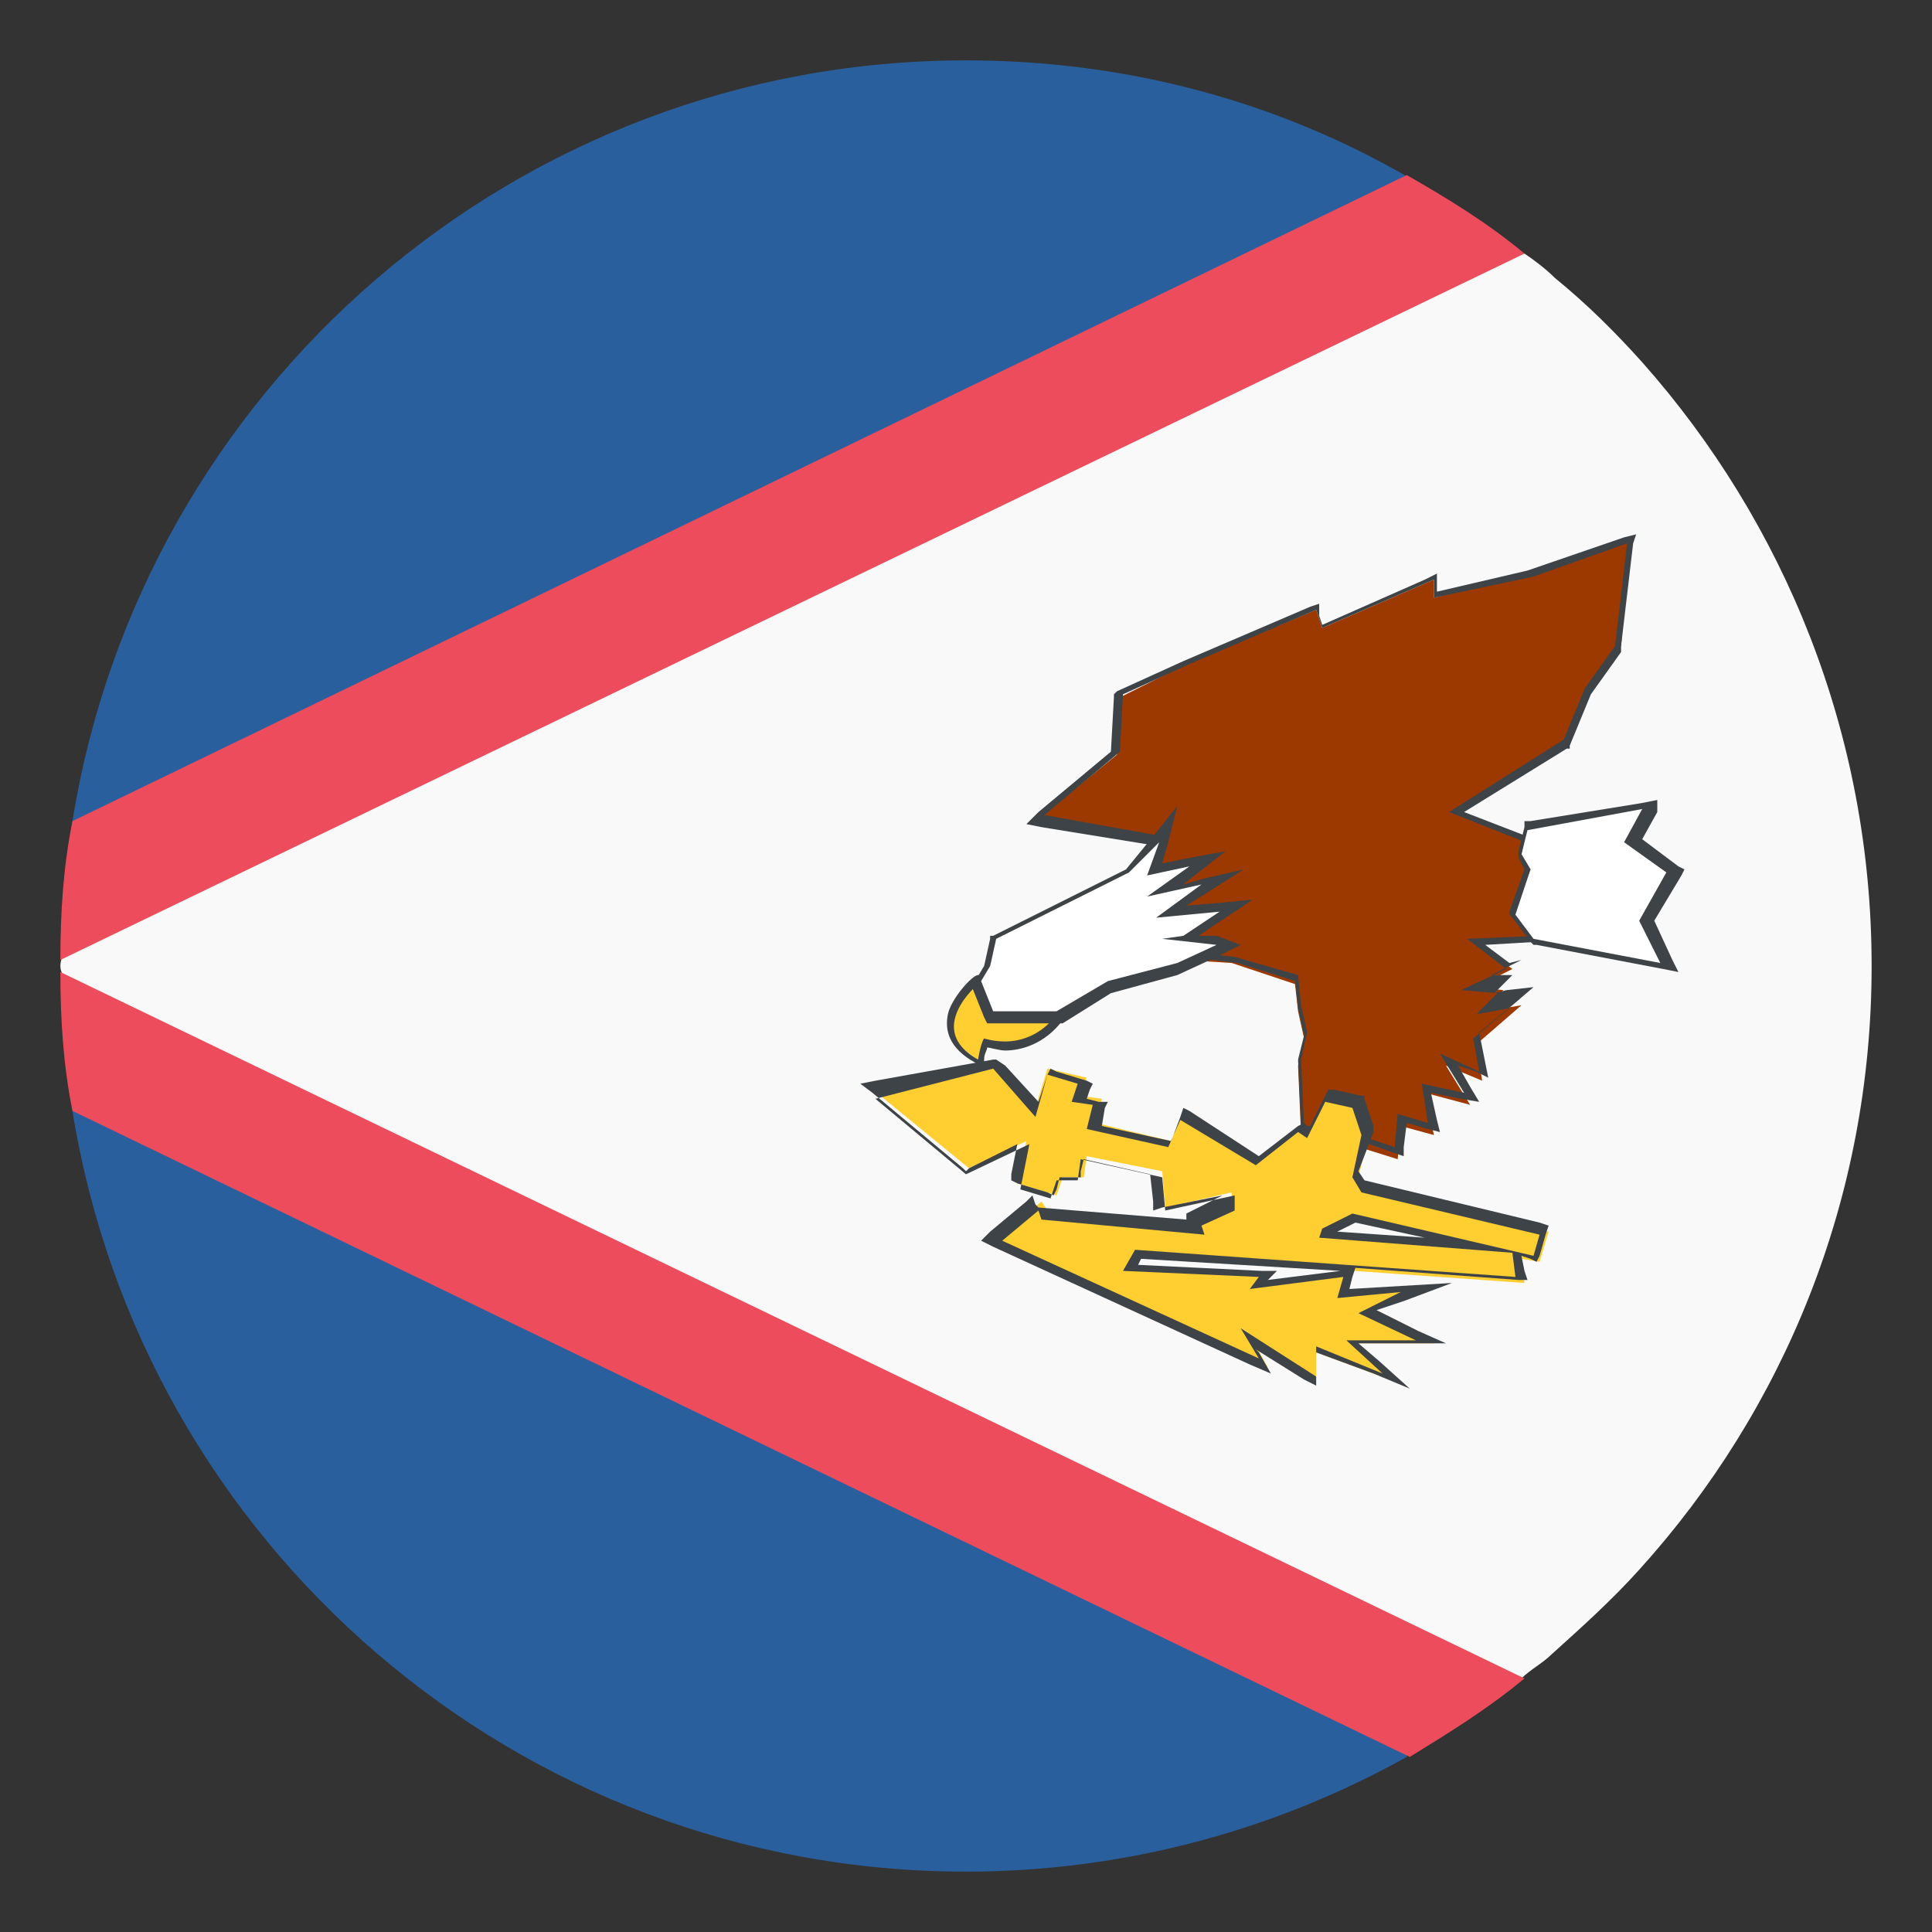 <?xml version="1.0" encoding="utf-8"?>
<!-- Uploaded to: SVG Repo, www.svgrepo.com, Generator: SVG Repo Mixer Tools -->
<svg width="800px" height="800px" viewBox="0 0 64 64" xmlns="http://www.w3.org/2000/svg" xmlns:xlink="http://www.w3.org/1999/xlink" aria-hidden="true" role="img" class="iconify iconify--emojione" preserveAspectRatio="xMidYMid meet">
<rect x="0" y="0" width="64" height="64" fill="#333333" stroke="none"/>
<path d="M32 62c5.3 0 10.3-1.4 14.6-3.8l.1-52.3C42.4 3.4 37.4 2 32 2C17.1 2 4.7 12.9 2.4 27.2v9.6C4.7 51.1 17.1 62 32 62z" fill="#2a5f9e">
</path>
<path d="M62 32c0-7.7-2.9-14.7-7.6-20c-.9-1-1.8-1.9-2.9-2.8c-.3-.3-.7-.6-1-.8h-3.7V8L3.6 29.5C3.5 30.3 2 31.2 2 32s1.9 1.6 1.9 2.4L46.6 56v-.4h3.8c.3-.3.7-.5 1-.8c1-.9 2-1.8 2.9-2.8c4.8-5.3 7.7-12.3 7.7-20" fill="#f9f9f9">
</path>
<g fill="#ed4c5c">
<path d="M50.5 55.6L2 32.2c0 1.6.1 3.1.4 4.6l44.3 21.4c1.3-.8 2.6-1.6 3.8-2.6">
</path>
<path d="M2.4 27.2c-.3 1.5-.4 3-.4 4.6L50.5 8.4c-1.2-1-2.5-1.8-3.9-2.6L2.4 27.2">
</path>
</g>
<path fill="#9c3900" d="M44.7 37.9l-1.6-.3l-.1-2.3l.2-.9l-.2-.9l-.1-.9l-2.1-.7l-1.6-.1l-1.3-1l.4-2.9l-4-.7L37 25l.1-1.9l2.2-1.1l4.3-1.8l.2.6l3.7-1.6v.6l3.2-.8l3.3-1.2l-.3 3.6l-1.1 1.5l-.7 1.7l-3.7 2.3l4.8 1.9l-2 2.3l-2.1.1l1.2.9l-1.2.6l.9.1l-.6.7l1.2-.2l-1.5 1.3l.2 1.2l-1.2-.5l.8 1.3l-1.5-.4l.3 1.4l-1.1-.3l-.1 1.1z">
</path>
<path d="M53.9 18l-.4 3.4l-1 1.4l-.7 1.7l-3.8 2.4l4.8 1.9L51 31l-2.4.1l1.3 1l-1.5.7l1.2.1l-.7.7l1.1-.2l-1.2 1l.2 1.1l-1.3-.6l.8 1.3l-1.4-.3l.2 1.3l-1-.3l-.1 1.1l-1.5-.5l-1.5-.2l-.1-2.2l.2-.9l-.2-.9l-.1-1l-2.1-.6l-1.7-.2l-1.1-.9l.4-2.9l-3.9-.7l2.5-2.1l.1-1.9l2.2-1l4.2-1.8l.2.6l3.7-1.6v.6l3.3-.7l3.1-1.1m.3-.3l-.4.1l-3.2 1.1l-3 .7V19l-.4.2l-3.4 1.5l-.1-.3V20l-.3.1l-4.2 1.8l-2.2 1l-.1.1v.1l-.1 1.8l-2.4 2l-.4.4l.5.1l3.7.6l-.3 2.6v.1l.1.1l1.1.9h.2l1.7.2l1.9.6l.1.9l.2.9l-.2.8l.1 2.2v.2h.2l1.5.2l1.4.5l.3.1V38l.1-.8l.7.2l.4.1l-.1-.4l-.2-.9l1 .2l.6.1l-.3-.5l-.4-.7l.6.2l.4.2l-.1-.5l-.2-1l1.1-.9l.7-.6l-.9.1l-.4.1l.2-.2l.4-.4h-.7l.6-.3l.4-.2l-.4.1l-.8-.6l1.7-.1h.1l.1-.1L53 29l.2-.3l-.3-.1l-4.4-1.7l3.4-2.1h.1v-.1l.7-1.7l1-1.4v-.2l.4-3.4l.1-.3z" fill="#3e4347">
</path>
<path d="M41.5 44.4l.5.9l-9-4.2l1.5-1.3l.2.3l5.1.5l-.1-.3l1.1-.5v-.3l-2.2.5l-.1-1.2l-2.5-.5l-.1.7h-.7l-.2.6l-1.3-.4l.3-1.4l-1.9.9l-3.3-2.7l4.2-.8l1.3 1.5l.4-1.3l1.3.3l-.2.6l.7.1l-.2.8l2.5.6l.4-1l2.5 1.6l1.4-1.1l.3.1l.6-1.2l1.1.2l.3.9L45 39l.3.4l6 1.4l-.3 1l-.6-.1l.1.8l-12.7-.9l-.3.4l4.5.2l-.3.4l3-.4l-.2.7l2.8-.2l-2 .8l2.2 1h-2.6l1.4 1.3l-2.7-1v1l-2.1-1.4m7.4-3.1l-4.1-.9l-.9.5l5 .4" fill="#ffce31">
</path>
<path d="M32.9 35.4l1.4 1.6l.4-1.4l1 .3l-.2.6l.7.1l-.2.8l2.7.6l.4-.9l2.5 1.5l1.4-1.1l.3.2l.6-1.2l.9.2l.3.9l-.3 1.4l.3.5l5.9 1.4l-.2.7l-6-1.4l-1 .5l-.1.3l6.4.5l.1.8l-12.6-.9l-.4.7l4.5.2l-.3.4l3.1-.4l-.2.7l2.1-.2l-1.4.7l1.9.9h-2.3l1.2 1.1l-2.2-.9v1L41.1 44l.6 1l-8.5-3.9l1.2-1l.1.3l5.4.5l-.1-.3l1.1-.5v-.5l-2.3.5l-.1-1.1l-2.7-.6l-.1.7H35l-.2.6l-1-.3l.3-1.5l-2.1 1l-3-2.5l3.9-1m.1-.3h-.1l-3.9.7l-.5.1l.4.3l3 2.5l.1.1l.1-.1l1.6-.8l-.2 1v.2l.2.1l1 .3l.2.1l.1-.2l.1-.4h.7v-.2l.1-.4l2.2.5l.1.9v.3l.3-.1l2-.4l-1 .5l-.2.1v.2l-4.9-.4l-.1-.1l-.1-.3l-.2.2l-1.2 1l-.3.3l.4.2l8.5 3.9l.7.3l-.4-.7l-.1-.1l1.6 1l.4.2v-1.1l1.9.7l1.2.5l-1-.9l-.7-.6h2.9l-.9-.4l-1.4-.7l.9-.3l1.6-.6l-1.7.1l-1.7.1l.1-.4l.1-.3l5.4.4h.3l-.1-.3l-.1-.5l.3.1l.2.1l.1-.2l.2-.7l.1-.3l-.3-.1l-5.8-1.4l-.2-.3l.5-1.3v-.2l-.3-.9v-.1h-.1l-.9-.2H44l-.1.2l-.5 1h-.1l-.1-.1l-.2.1l-1.3 1l-2.3-1.5l-.2-.1l-.1.3l-.3.8l-2.3-.5l.1-.6l.1-.2h-.3l-.4-.1l.1-.3l.1-.2l-.2-.1l-1-.3l-.2-.1l-.1.2l-.3.9l-1.1-1.2l-.3-.2zm11.3 5.7l.6-.3l2.3.5l-2.9-.2m-6.6 1.1l.1-.2l6.6.4l-2.4.3l.3-.3h-.5l-4.1-.2" fill="#3e4347">
</path>
<path d="M32.4 35.1c-.5-.3-.8-.6-.9-1c-.1-.8.8-1.6.8-1.6l.2-.1v.2c.1.4 1 .5 1.4.5h.3c.3 0 .6.1.9.4v.2c-.5.8-1.3.9-1.8.9c-.3 0-.6-.1-.7-.1c0 .1-.1.2-.1.6v.2l-.1-.2" fill="#ffce31">
</path>
<path d="M32.4 32.6c.1.6 1.5.6 1.5.6h.3c.2 0 .5.1.8.4c-.5.7-1.2.9-1.7.9c-.4 0-.7-.1-.7-.1s-.1.1-.2.7c-1.8-1 0-2.5 0-2.5m.2-.3h-.2c-.2 0-.9.8-1 1.3c-.1.5 0 1.1.9 1.6l.3.2v-.3c0-.2.1-.3.1-.4c.1 0 .4.1.6.1c.5 0 1.3-.2 1.9-1l.1-.1l-.1-.1c-.2-.3-.6-.5-1-.5h-.3c-.5 0-1.2-.1-1.3-.4v-.4z" fill="#3e4347">
</path>
<path fill="#ffffff" d="M32.3 32.6l.4-.6l.2-.9l4.4-2.2l1.4-1.6l-.5 1.5l1.8-.4l-1.5 1.1l2-.4l-1.7 1.1l2.1-.2l-1.6 1.1l1.4.1l-1.7.8l-2.3.6l-1.6 1.1h-2.3z">
</path>
<path d="M38.4 27.9L38 29l1.4-.3l-1.4 1l1.8-.4l-1.5 1.1l2.1-.2l-1.2.8l-.7.1l1.8.2l-1.3.6l-2.3.6l-1.7 1h-2.1l-.4-1l.3-.5l.2-.9l4.4-2.2l1-1m.6-1.2l-.8 1l-.9 1.1l-4.4 2.2h-.1v.1l-.2.9l-.3.5l-.1.1v.1l.4 1l.1.2h2.5l1.6-1l2.2-.6l1.3-.6l.8-.4l-.8-.3h-.6l.9-.6l.9-.6l-1 .1l-1.2.1l.8-.5l1.1-.7l-1.3.3l-.7.2l.5-.4l.9-.7l-1.1.2l-1 .2l.2-.7l.3-1.2z" fill="#3e4347">
</path>
<path fill="#ffffff" d="M50.8 31.2l-.7-.9l.6-1.5l-.3-.5l.2-1l4.1-.7l-.6 1.2l1.3 1.1l-.9 1.6l.7 1.6z">
</path>
<path d="M54.4 26.8l-.6 1.1l1.4 1l-.9 1.6l.7 1.4l-4.2-.8l-.6-.8l.5-1.5l-.3-.5l.2-.8l3.8-.7m.5-.3l-.5.1l-3.7.6h-.2v.2l-.2.8v.2l.2.4l-.5 1.4v.1l.1.1l.6.8l.1.1h.1l4.2.8l.5.1l-.2-.4l-.6-1.3l.9-1.5l.1-.2l-.2-.1l-1.2-.9l.5-.9v-.4z" fill="#3e4347">
</path>
</svg>